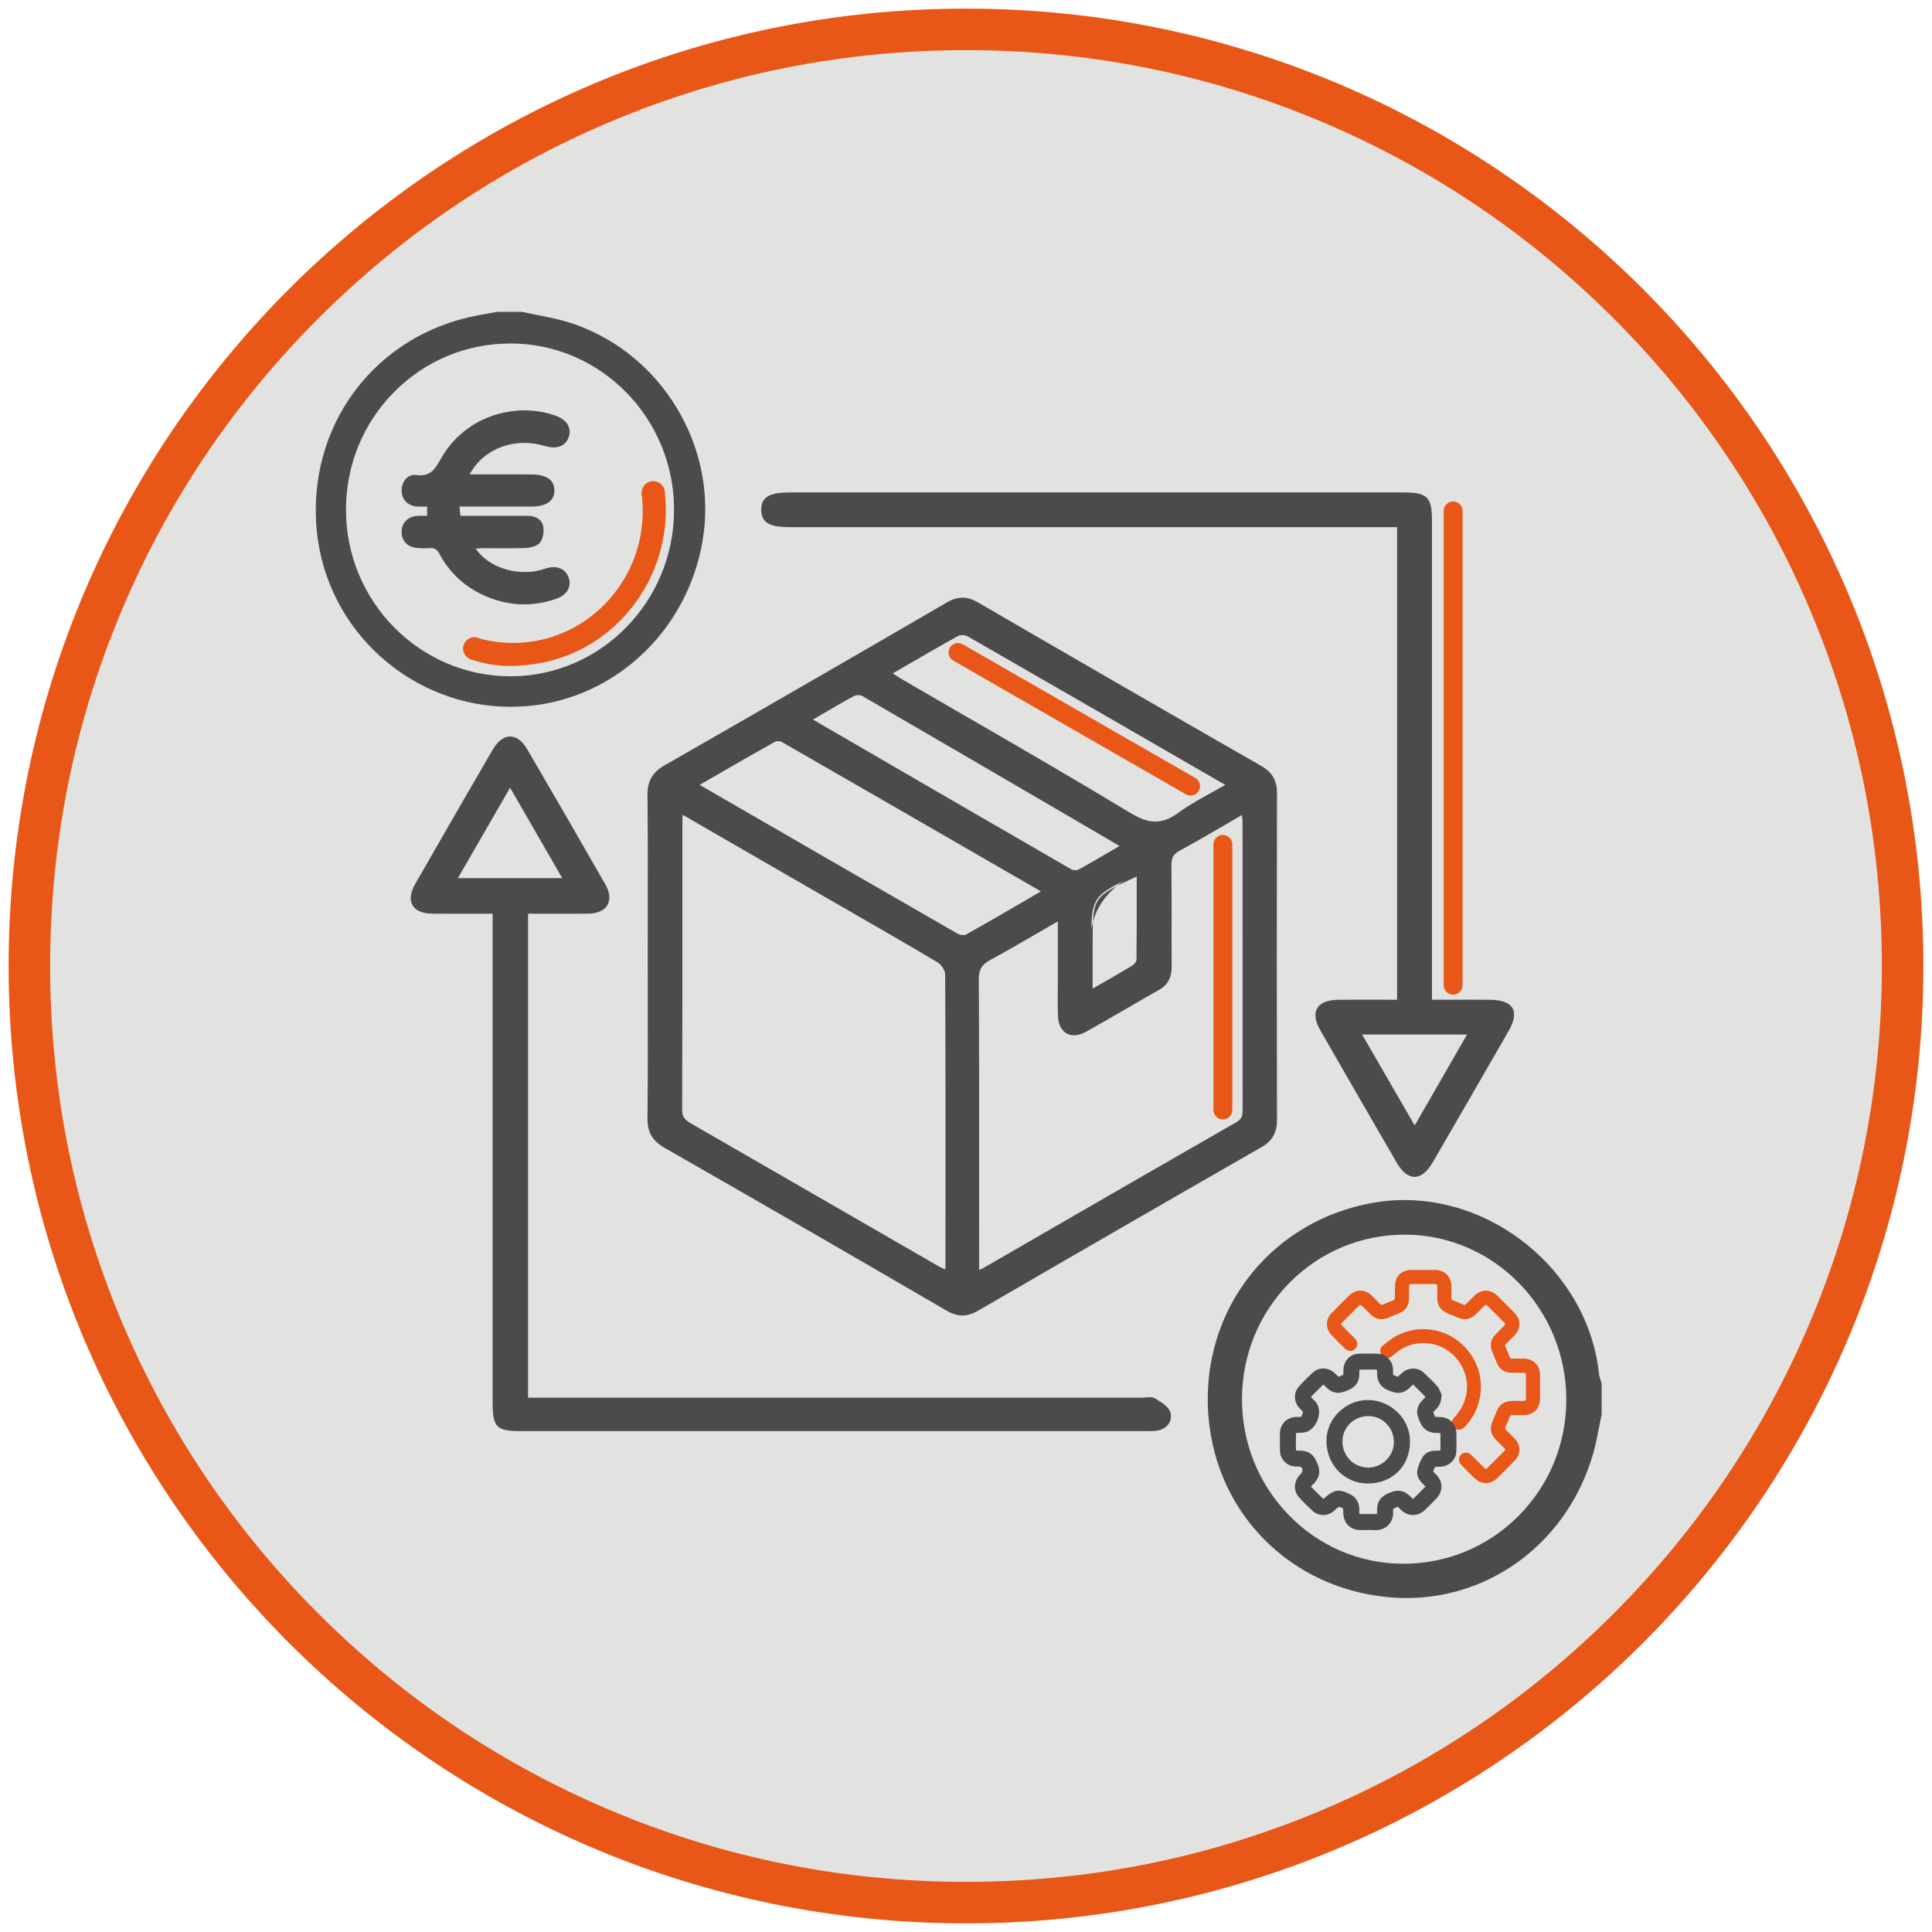 <?xml version="1.0" encoding="UTF-8"?><svg id="Layer_1" xmlns="http://www.w3.org/2000/svg" viewBox="0 0 512 512"><defs><style>.cls-1{fill:#4d4a4b;}.cls-2{fill:#e85717;}.cls-3{fill:#e2e2e1;}</style></defs><path class="cls-3" d="M256,504.215c-66.301,0-128.633-25.818-175.515-72.7S7.785,322.301,7.785,256,33.604,127.367,80.485,80.486C127.367,33.604,189.699,7.785,256,7.785s128.633,25.819,175.515,72.701c46.882,46.881,72.7,109.213,72.7,175.514s-25.818,128.633-72.7,175.515-109.214,72.7-175.515,72.7Z"/><path class="cls-2" d="M256,13.285c32.771,0,64.556,6.416,94.472,19.069,28.901,12.224,54.859,29.726,77.153,52.02,22.294,22.294,39.796,48.252,52.02,77.153,12.653,29.916,19.069,61.701,19.069,94.472s-6.416,64.556-19.069,94.472c-12.224,28.901-29.726,54.859-52.02,77.153-22.294,22.294-48.252,39.796-77.153,52.02-29.916,12.653-61.701,19.069-94.472,19.069s-64.556-6.416-94.472-19.069c-28.901-12.224-54.859-29.726-77.153-52.02s-39.796-48.252-52.02-77.153c-12.653-29.916-19.069-61.701-19.069-94.472s6.416-64.556,19.069-94.472c12.224-28.901,29.726-54.859,52.02-77.153,22.294-22.294,48.252-39.796,77.153-52.02,29.916-12.653,61.701-19.069,94.472-19.069M256,2.285C115.877,2.285,2.285,115.877,2.285,256s113.592,253.715,253.715,253.715,253.715-113.592,253.715-253.715S396.123,2.285,256,2.285h0Z"/><path class="cls-1" d="M135.344,187.184c-12.608,0-24.79-4.679-34.302-13.176-9.604-8.579-15.619-20.321-16.938-33.063-1.393-13.438,2.135-26.624,9.931-37.127,7.797-10.503,19.357-17.644,32.553-20.107,1.188-.222,2.377-.432,3.566-.643l1.675-.298,6.509-.002c1.384.307,2.751.578,4.118.849,2.92.579,5.94,1.178,8.805,2.106,22.469,7.281,37.332,29.695,35.344,53.296-2.044,24.249-20.535,44.286-43.969,47.643-2.414.346-4.867.521-7.291.521ZM135.314,90.897c-11.731,0-22.731,4.586-30.974,12.915-8.243,8.329-12.781,19.445-12.779,31.299.004,24.393,19.627,44.24,43.743,44.242,23.995-.034,43.462-19.895,43.456-44.274-.006-24.347-19.483-44.167-43.418-44.182l-.028-.125v.125Z"/><path class="cls-1" d="M138.336,82.894c4.301.964,8.71,1.596,12.885,2.949,22.316,7.231,37.223,29.839,35.257,53.167-2.048,24.303-20.377,44.165-43.861,47.529-2.444.35-4.873.52-7.274.52-25.833,0-48.377-19.675-51.116-46.127-2.871-27.722,15.163-52.019,42.382-57.099,1.745-.326,3.494-.628,5.241-.94h6.486M135.305,179.479c.022,0,.04,0,.063,0,24.011-.034,43.524-19.941,43.518-44.399-.006-24.478-19.478-44.292-43.543-44.307h-.028c-24.325,0-43.882,19.759-43.877,44.339.004,24.504,19.651,44.367,43.869,44.367M138.364,82.644h-6.513l-1.705.299c-1.195.211-2.389.423-3.582.646-13.226,2.468-24.814,9.626-32.63,20.155-7.814,10.528-11.35,23.745-9.955,37.215,1.323,12.773,7.353,24.543,16.98,33.143,9.534,8.517,21.746,13.208,34.385,13.208,2.43,0,4.889-.176,7.309-.523,11.415-1.635,22.111-7.314,30.117-15.99,8.005-8.675,12.962-19.956,13.958-31.765.957-11.351-2.085-22.992-8.563-32.779-6.49-9.804-16.031-17.136-26.866-20.647-2.871-.93-5.894-1.529-8.818-2.109-1.344-.267-2.735-.542-4.09-.846l-.027-.006h0ZM135.305,179.229c-24.047,0-43.614-19.791-43.619-44.117-.002-11.821,4.523-22.905,12.743-31.211,8.219-8.305,19.187-12.878,30.885-12.878,23.894.015,43.316,19.779,43.322,44.057.006,24.31-19.404,44.115-43.268,44.149h-.062Z"/><path class="cls-2" d="M176.042,129.578c-.893,1.197-2.382,1.794-3.905,1.794-.706,0-1.419-.128-2.083-.384.179,1.445.282,2.915.283,4.41.005,19.277-15.375,34.968-34.3,34.994-.016,0-.032,0-.048,0-3.113,0-6.127-.423-8.997-1.204.034,2.301-.026,4.973-2.559,5.442,3.728,1.293,7.055,1.858,10.667,1.858,2.08,0,4.253-.187,6.652-.531,18.51-2.652,32.956-18.306,34.571-37.462.253-3.005.145-5.993-.28-8.918h0Z"/><path class="cls-1" d="M372.729,423.119c-.927,0-1.866-.026-2.792-.079-25.499-1.429-45.643-19.843-48.986-44.777-3.851-28.735,14.685-54.17,43.115-59.163,2.653-.466,5.373-.702,8.085-.702,25.627,0,48.604,20.492,51.219,45.681.061.589.243,1.166.437,1.776.092.29.184.58.263.871l.013,8.024c-.243,1.176-.457,2.279-.671,3.383-.458,2.367-.933,4.815-1.618,7.168-6.598,22.62-26.315,37.818-49.063,37.818ZM372.267,326.822c-23.926,0-43.44,19.691-43.501,43.896-.029,11.735,4.435,22.783,12.569,31.11,8.133,8.326,18.954,12.926,30.469,12.952h.104c23.994,0,43.532-19.666,43.555-43.841.022-24.259-19.299-44.051-43.07-44.118h-.125Z"/><path class="cls-1" d="M372.151,318.772c24.956,0,48.205,19.902,50.846,45.345.095.917.467,1.805.71,2.706v7.927c-.747,3.485-1.279,7.033-2.275,10.445-6.646,22.787-26.655,37.548-48.703,37.548-.921,0-1.844-.026-2.771-.078-25.626-1.436-45.343-19.891-48.635-44.453-3.813-28.446,14.664-53.802,42.807-58.744,2.677-.47,5.359-.697,8.021-.697M371.907,415.156c24.322,0,43.907-19.701,43.93-44.215.022-24.435-19.497-44.425-43.444-44.493-.042,0-.085,0-.127,0-24.265,0-43.814,19.71-43.875,44.27-.061,24.468,19.393,44.383,43.411,44.438.034,0,.071,0,.105,0M372.151,318.022h0c-2.733,0-5.475.238-8.15.708-28.633,5.028-47.299,30.643-43.421,59.582,3.366,25.116,23.654,43.663,49.336,45.102.933.052,1.88.079,2.813.079,22.917,0,42.779-15.306,49.423-38.088.69-2.366,1.165-4.82,1.625-7.193.21-1.087.428-2.21.663-3.306l.017-.078v-8.106l-.026-.096c-.08-.297-.173-.593-.267-.889-.187-.592-.364-1.151-.421-1.7-2.633-25.374-25.777-46.017-51.591-46.017h0ZM371.907,414.406h-.103c-11.413-.027-22.139-4.586-30.201-12.839-8.066-8.256-12.491-19.212-12.462-30.848.029-11.678,4.519-22.623,12.644-30.819,8.12-8.192,18.946-12.703,30.481-12.703h.125c23.565.067,42.719,19.69,42.697,43.743-.011,11.656-4.498,22.584-12.635,30.772-8.134,8.185-18.982,12.693-30.545,12.693h0Z"/><path class="cls-1" d="M255.044,348.24c-1.281,0-2.551-.392-3.995-1.232-27.105-15.773-51.55-29.884-74.73-43.14-3.124-1.786-4.385-3.958-4.352-7.497.099-10.446.083-21.07.068-31.346-.006-3.835-.012-7.67-.012-11.504s.006-7.663.012-11.495c.015-10.277.03-20.905-.069-31.356-.033-3.56,1.227-5.74,4.349-7.528,25.149-14.398,50.294-28.909,74.734-43.129,1.468-.854,2.742-1.251,4.012-1.251,1.26,0,2.517.39,3.957,1.228,24.429,14.205,49.668,28.776,75.018,43.309,2.813,1.613,4.011,3.701,4.004,6.981-.069,28.94-.069,58.018,0,86.427.007,3.312-1.175,5.405-3.952,6.997-23.946,13.722-49.188,28.288-75.023,43.293-1.459.848-2.737,1.243-4.021,1.243ZM280.714,243.518c-1.775,1.022-3.504,2.026-5.2,3.012-4.553,2.644-8.853,5.141-13.236,7.519-2.425,1.315-3.278,2.761-3.263,5.525.106,19.018.096,38.354.086,57.055l-.007,20.466c.155-.063.302-.122.44-.178.508-.203.909-.363,1.267-.569,5.847-3.374,11.691-6.751,17.536-10.128,16.193-9.356,32.939-19.031,49.451-28.474,1.809-1.034,1.899-2.227,1.897-4.086-.015-15.127-.017-30.254-.019-45.381,0-10.085-.003-20.169-.008-30.254,0-.632-.063-1.271-.137-2.009-.021-.208-.042-.422-.062-.646-1.573.908-3.116,1.805-4.641,2.692-4.254,2.474-8.271,4.811-12.4,7.056-1.769.961-2.387,2.067-2.36,4.226.061,5.002.056,10.087.05,15.005-.004,3.883-.009,7.766.019,11.649.021,2.959-.917,4.753-3.135,5.999-3.111,1.747-6.25,3.569-9.286,5.331-3.283,1.905-6.678,3.875-10.049,5.758-1.067.597-2.083.898-3.018.898-2.29,0-3.782-1.839-3.895-4.801-.089-2.355-.068-4.752-.049-7.068.009-1.01.018-2.02.018-3.029v-15.566ZM180.534,215.766c-.038.52-.065.888-.065,1.255v18.5c.005,19.205.01,39.062-.072,58.595-.009,2.104.854,2.972,2.669,4.017,13.827,7.954,27.644,15.93,41.46,23.904,8.086,4.667,16.172,9.334,24.26,13.997.486.281,1.026.49,1.598.711.145.057.292.113.439.172.01-.044.02-.084.028-.123.05-.211.079-.339.079-.441l.007-11.009c.015-22.013.03-44.775-.082-67.161-.005-1.093-1.09-2.809-2.19-3.464-7.642-4.555-15.484-9.068-23.069-13.432-2.365-1.361-4.73-2.722-7.094-4.086l-37.934-21.902c-.012.169-.023.323-.033.467ZM301.613,231.703c-12.431,5.681-12.432,5.86-12.432,18.76v12.171c.961-.551,1.889-1.08,2.79-1.594,2.875-1.64,5.59-3.188,8.201-4.775.641-.39,1.362-1.232,1.37-1.774.088-5.994.081-11.919.074-18.193l-.004-4.595ZM184.923,208.001c.102.141.182.252.231.281l.772.446c22.161,12.813,45.078,26.063,67.654,39.029.449.257,1.125.424,1.723.424h0c.35,0,.649-.06.843-.167,5.319-2.971,10.568-6.024,16.126-9.257l4.345-2.525-8.649-4.995c-20.823-12.025-40.491-23.383-60.539-34.899-.324-.186-.83-.302-1.319-.302-.358,0-.667.062-.867.174-5.472,3.064-11.006,6.263-16.357,9.355l-4.037,2.332c.026.037.052.072.075.105ZM214.729,190.729l3.525,2.035c21.435,12.447,43.599,25.317,65.43,37.919.326.188.837.305,1.333.305.369,0,.689-.063.902-.179,2.945-1.595,5.872-3.308,8.703-4.965.877-.513,1.751-1.025,2.623-1.532-.023-.078-.074-.256-.081-.279l-2.744-1.604c-21.551-12.594-43.836-25.618-65.796-38.354-.263-.152-.677-.24-1.137-.24-.518,0-1.027.109-1.364.291-2.937,1.586-5.868,3.307-8.703,4.97-.905.531-1.81,1.062-2.717,1.59.009.016.017.029.025.041ZM236.735,179.002c.882.572,1.644,1.065,2.44,1.529,5.618,3.272,11.246,6.526,16.874,9.78,14.25,8.239,28.984,16.758,43.298,25.436,2.648,1.606,4.818,2.354,6.83,2.354h0c2.071,0,4.098-.777,6.378-2.445,2.81-2.055,5.854-3.727,9.077-5.498,1.264-.694,2.548-1.399,3.846-2.144l-9.738-5.626c-20.322-11.741-39.518-22.831-59.121-34.075-.399-.229-1.029-.371-1.645-.371-.49,0-.918.087-1.205.245-4.61,2.537-9.113,5.153-13.881,7.922-1.325.771-2.664,1.548-4.021,2.333.3.193.588.379.867.56Z"/><path class="cls-1" d="M255.061,159.137c1.209,0,2.418.391,3.769,1.177,24.961,14.515,49.969,28.95,75.019,43.31,2.745,1.574,3.823,3.544,3.815,6.655-.069,28.81-.07,57.62,0,86.429.008,3.097-1.002,5.089-3.763,6.671-25.052,14.355-50.058,28.793-75.026,43.294-1.361.79-2.594,1.192-3.832,1.192-1.221,0-2.447-.39-3.807-1.181-24.86-14.467-49.763-28.863-74.733-43.141-3.004-1.718-4.195-3.749-4.163-7.168.135-14.284.057-28.569.057-42.854s.079-28.57-.057-42.854c-.033-3.424,1.19-5.499,4.16-7.199,24.961-14.291,49.875-28.666,74.736-43.131,1.374-.799,2.599-1.2,3.823-1.2M306.177,218.476c2.147,0,4.254-.801,6.6-2.517,4.056-2.966,8.672-5.167,13.45-7.944-23.54-13.597-46.457-26.853-69.422-40.026-.473-.271-1.167-.421-1.831-.421-.522,0-1.025.093-1.386.291-6.08,3.346-12.058,6.878-18.442,10.567,1.475.936,2.633,1.726,3.841,2.429,20.081,11.695,40.297,23.167,60.166,35.213,2.581,1.565,4.823,2.408,7.024,2.408M285.017,231.364c.407,0,.797-.071,1.081-.224,3.946-2.136,7.797-4.448,11.598-6.654-.179-.52-.183-.682-.257-.725-22.861-13.36-45.721-26.723-68.626-40.008-.341-.198-.827-.291-1.326-.291-.561,0-1.139.118-1.542.336-3.971,2.146-7.84,4.48-11.747,6.751.163.265.201.41.293.464,22.991,13.351,45.981,26.705,69.006,39.996.393.227.972.355,1.52.355M255.304,248.556c.393,0,.757-.066,1.025-.215,6.871-3.836,13.654-7.829,21.036-12.111-23.696-13.683-46.705-26.981-69.75-40.218-.389-.223-.965-.352-1.506-.352-.398,0-.778.07-1.051.222-6.945,3.889-13.823,7.898-20.769,11.903.373.462.485.711.677.822,22.797,13.18,45.593,26.362,68.428,39.476.498.286,1.244.474,1.909.474M251.095,337.434c.122-.613.21-.847.21-1.081.014-26.058.055-52.115-.075-78.172-.006-1.292-1.21-3.09-2.373-3.784-9.988-5.954-20.096-11.706-30.168-17.52-12.65-7.302-25.298-14.606-38.456-22.204-.072,1.177-.139,1.763-.139,2.349-.005,25.698.035,51.395-.072,77.092-.01,2.38,1.095,3.331,2.856,4.344,21.92,12.61,43.811,25.271,65.72,37.901.757.436,1.613.699,2.497,1.074M284.639,273.608c-2.04,0-3.412-1.604-3.519-4.44-.127-3.357-.03-6.722-.031-10.084,0-5.204,0-10.408,0-16.215-6.751,3.881-12.801,7.493-18.989,10.85-2.488,1.35-3.476,2.902-3.459,5.856.138,24.731.079,49.463.079,74.195v3.887c1.022-.439,1.684-.647,2.27-.985,22.321-12.88,44.615-25.808,66.986-38.601,2.012-1.151,2.088-2.56,2.086-4.411-.024-25.212-.014-50.424-.026-75.636,0-.983-.148-1.966-.252-3.274-6.112,3.52-11.764,6.895-17.542,10.037-1.987,1.08-2.583,2.391-2.556,4.56.108,8.883.007,17.768.069,26.652.017,2.482-.628,4.368-2.944,5.669-6.477,3.638-12.848,7.466-19.334,11.089-1.031.576-1.991.851-2.836.851M288.807,263.281c4.333-2.489,7.988-4.525,11.56-6.697.704-.428,1.541-1.372,1.552-2.09.112-7.647.07-15.296.07-23.376q-13.181,6.022-13.181,19.344v12.819M255.061,158.387h0c-1.339,0-2.674.414-4.201,1.302-24.407,14.201-49.551,28.711-74.732,43.128-3.215,1.841-4.572,4.191-4.537,7.857.099,10.448.084,21.074.069,31.351-.006,3.832-.011,7.664-.011,11.496s.006,7.665.011,11.498c.015,10.276.031,20.901-.068,31.349-.035,3.694,1.281,5.962,4.541,7.826,23.207,13.27,47.651,27.381,74.728,43.138,1.484.864,2.852,1.283,4.184,1.283,1.352,0,2.69-.411,4.209-1.293,25.827-15.001,51.068-29.567,75.022-43.292,2.91-1.668,4.148-3.858,4.14-7.323-.07-28.468-.071-57.546,0-86.426.008-3.433-1.245-5.618-4.192-7.308-25.266-14.485-50.505-29.056-75.015-43.308-1.5-.872-2.817-1.278-4.145-1.278h0ZM236.587,178.459c1.178-.682,2.344-1.359,3.499-2.03,4.762-2.766,9.261-5.379,13.864-7.913.229-.126.603-.198,1.025-.198.553,0,1.112.123,1.458.322,19.655,11.274,38.903,22.394,59.281,34.167l9.011,5.206c-1.107.628-2.206,1.232-3.278,1.821-3.232,1.775-6.284,3.452-9.112,5.52-2.213,1.619-4.17,2.373-6.157,2.373-1.94,0-4.048-.731-6.636-2.299-14.312-8.677-29.043-17.195-43.289-25.432-5.633-3.257-11.265-6.514-16.888-9.788-.791-.461-1.551-.953-2.431-1.523-.114-.074-.23-.149-.347-.225h0ZM215.438,190.695c.721-.421,1.44-.843,2.16-1.265,2.837-1.664,5.77-3.386,8.705-4.972.28-.152.735-.246,1.186-.246.39,0,.745.071.95.189,21.838,12.666,44,25.617,65.432,38.141l2.83,1.654c-.748.435-1.498.874-2.25,1.314-2.833,1.658-5.763,3.373-8.709,4.968-.155.084-.426.134-.724.134-.428,0-.877-.1-1.145-.254-22.072-12.741-44.48-25.754-66.151-38.338l-2.284-1.326h0ZM185.417,208.001c1.239-.715,2.475-1.429,3.711-2.143,5.333-3.082,10.847-6.268,16.298-9.321.142-.079.397-.127.684-.127.421,0,.866.099,1.132.252,20.152,11.576,39.926,22.995,60.86,35.085l7.766,4.485c-1.286.747-2.554,1.484-3.809,2.214-5.547,3.227-10.786,6.275-16.096,9.24-.065.036-.258.12-.66.12-.529,0-1.146-.15-1.535-.374-22.609-12.984-45.558-26.253-67.751-39.084l-.6-.347h0ZM250.55,336.408c-.011-.004-.021-.008-.032-.013-.557-.216-1.084-.42-1.545-.686-8.124-4.684-16.246-9.371-24.367-14.059-13.55-7.821-27.561-15.908-41.353-23.843-1.722-.99-2.489-1.758-2.48-3.691.082-19.585.077-39.497.073-58.754-.001-6.114-.003-12.228-.001-18.341,0-.318.023-.653.055-1.098l11.329,6.541,26.086,15.061c2.366,1.366,4.734,2.728,7.102,4.091,7.581,4.362,15.42,8.872,23.057,13.424.99.59,2.002,2.176,2.007,3.143.112,22.389.097,45.155.082,67.17l-.007,10.998c0,.015-.002.033-.005.055h0ZM284.639,274.358c1,0,2.077-.318,3.201-.946,3.377-1.886,6.777-3.859,10.065-5.767,3.031-1.759,6.166-3.578,9.271-5.322,2.976-1.672,3.341-4.26,3.327-6.328-.027-3.88-.023-7.827-.018-11.643.005-4.92.011-10.007-.05-15.012-.025-2.016.522-2.999,2.165-3.892,4.138-2.25,8.163-4.591,12.424-7.07,1.356-.789,2.727-1.586,4.12-2.392.002.021.004.043.006.064.073.73.135,1.361.136,1.976.005,10.085.006,20.169.008,30.254.002,15.127.004,30.255.018,45.382.002,1.827-.074,2.824-1.709,3.759-16.505,9.438-33.242,19.109-49.428,28.461-5.853,3.382-11.706,6.763-17.56,10.142-.317.183-.685.333-1.145.517v-2.769c0-5.727.003-11.453.006-17.18.01-18.688.021-38.013-.085-57.019-.015-2.631.759-3.941,3.067-5.193,4.39-2.381,8.693-4.881,13.249-7.527,1.515-.88,3.056-1.775,4.633-2.685v3.482s0,11.435,0,11.435c0,1.016-.009,2.032-.017,3.049-.02,2.314-.04,4.706.049,7.063.12,3.184,1.756,5.161,4.269,5.161h0ZM289.557,261.987v-11.524c0-6.498,0-9.76,1.517-11.987,1.443-2.118,4.41-3.556,10.164-6.189,0,1.36.002,2.708.004,4.047.007,6.26.014,12.172-.073,18.151-.005.327-.567,1.08-1.191,1.46-2.606,1.584-5.319,3.131-8.192,4.77-.725.413-1.467.837-2.229,1.273h0Z"/><path class="cls-1" d="M374.877,311.504c-1.553,0-3.058-1.237-4.473-3.679-7.328-12.639-13.916-24.05-20.139-34.884-1.344-2.34-1.639-4.202-.875-5.536.776-1.354,2.584-2.055,5.373-2.079,2.047-.018,4.094-.023,6.167-.023,0,0,8.05.013,9.688.014v-125.986h-160.869c-5.002,0-7.557-.64-7.639-4.132-.029-1.255.261-2.15.911-2.815,1.028-1.053,2.98-1.502,6.526-1.502h162.483c6.017,0,7.075,1.049,7.076,7.009.005,31.501.005,63.002.004,94.503v32.923l9.508-.008c2.029,0,4.028.003,6.028.014,3.159.017,5.071.681,5.847,2.029.758,1.317.398,3.223-1.099,5.824-6.82,11.858-13.541,23.49-19.977,34.574-1.446,2.492-2.975,3.755-4.542,3.755ZM374.909,299.021l14.524-25.24h-29.106l14.582,25.24Z"/><path class="cls-1" d="M285.034,131.254c29.001,0,57.996,0,86.998.001,5.8,0,6.7.875,6.701,6.633.007,40.951.004,81.903.004,122.854v4.947c3.451,0,6.717-.008,9.911-.008,2.019,0,4.008.003,5.998.014,5.889.032,7.287,2.316,4.424,7.293-6.636,11.537-13.293,23.062-19.975,34.572-1.382,2.38-2.802,3.569-4.219,3.569-1.401,0-2.798-1.165-4.148-3.493-6.734-11.615-13.45-23.24-20.137-34.882-2.583-4.498-1.09-7.007,4.175-7.053,2.056-.018,4.112-.024,6.193-.024,3.251,0,6.563.014,10.033.014v-126.736h-69.823c-30.475,0-60.944,0-91.42,0-5.478,0-7.196-.892-7.263-3.766-.069-2.938,1.717-3.934,7.062-3.934,25.16,0,50.326,0,75.487,0M390.082,273.406h-30.405c5.111,8.847,9.996,17.302,15.233,26.366,5.276-9.169,10.178-17.688,15.172-26.366M285.034,130.504h-67.111s-8.375,0-8.375,0c-3.705,0-5.674.468-6.794,1.615-.716.733-1.049,1.742-1.017,3.087.089,3.781,2.885,4.498,8.013,4.498h91.42s32.65,0,32.65,0h36.424v125.236c-1.502,0-2.976-.004-4.428-.007-1.641-.003-3.255-.007-4.854-.007-2.083,0-4.142.006-6.2.024-2.931.026-4.847.789-5.694,2.268-.835,1.457-.54,3.445.875,5.909,6.242,10.868,12.83,22.279,20.139,34.885,1.488,2.566,3.102,3.866,4.797,3.866,1.711,0,3.349-1.326,4.867-3.942,6.406-11.033,13.127-22.665,19.977-34.574,1.569-2.728,1.928-4.756,1.099-6.199-.848-1.474-2.866-2.2-6.169-2.218-1.991-.011-3.982-.014-6.002-.014-1.567,0-3.15.002-4.765.004-1.438.002-2.9.004-4.396.004v-34.531c0-30.84,0-61.68-.004-92.52,0-6.141-1.254-7.383-7.451-7.383h-86.998ZM360.977,274.156h27.808l-12.112,21.049-1.764,3.065-6.998-12.113-6.934-12.002h0Z"/><path class="cls-1" d="M138.267,378.89c-6.584,0-7.339-.761-7.34-7.404v-129.715c-1.708,0-8.328.016-9.955.016-2.152,0-4.271-.006-6.39-.028-2.473-.026-4.179-.735-4.932-2.05-.756-1.319-.501-3.157.735-5.315,6.76-11.803,13.654-23.749,20.491-35.505,1.267-2.179,2.76-3.331,4.318-3.331,1.527,0,2.984,1.111,4.212,3.212,6.947,11.892,13.911,23.942,20.697,35.815,1.129,1.974,1.322,3.72.562,5.05-.77,1.343-2.48,2.096-4.817,2.122-2.181.024-4.361.032-6.553.032-1.654,0-8.137-.017-9.73-.017v129.006h163.316c.285,0,.591-.033.896-.065.332-.035.665-.07.977-.07.495,0,.864.087,1.161.272l.36.224c1.46.902,3.277,2.026,3.574,3.439.214,1.021.019,1.958-.566,2.713-.718.925-1.988,1.495-3.486,1.562-.787.035-1.576.038-2.365.038l-82.85.002-82.316-.002ZM149.649,233.092l-14.468-25.09-14.483,25.09h28.951Z"/><path class="cls-1" d="M135.195,195.931c1.356,0,2.708,1.006,3.888,3.026,6.954,11.905,13.854,23.842,20.696,35.812,2.195,3.84.534,6.562-3.935,6.611-2.177.024-4.354.031-6.543.031-3.331,0-6.688-.017-10.111-.017v129.756h4.102c53.197,0,106.393,0,159.59,0,.595,0,1.276-.135,1.873-.135.366,0,.7.051.963.215,1.455.909,3.479,2.056,3.766,3.422.464,2.21-1.248,3.713-3.702,3.823-.792.036-1.587.039-2.38.039-.167,0-.333,0-.5,0-31.519,0-63.04.002-94.559.002-23.359,0-46.715,0-70.074-.001-6.375,0-6.965-.598-6.965-7.029-.001-41.789,0-83.577,0-125.366v-4.724c-3.6,0-6.998.016-10.316.016-2.156,0-4.278-.007-6.4-.029-4.75-.049-6.253-2.651-3.875-6.804,6.791-11.857,13.621-23.691,20.49-35.503,1.217-2.093,2.608-3.144,3.994-3.144M120.049,233.467h30.25c-5.133-8.901-10.009-17.358-15.117-26.216-5.117,8.864-9.996,17.317-15.133,26.216M135.195,195.181c-1.185,0-2.952.61-4.642,3.517-6.847,11.775-13.742,23.721-20.493,35.507-1.65,2.881-1.311,4.683-.735,5.688.574,1.002,1.951,2.204,5.253,2.239,2.125.022,4.249.029,6.408.029,1.625,0,3.27-.004,4.948-.008,1.508-.004,3.044-.007,4.617-.008v35.315s0,94.025,0,94.025c0,6.834.938,7.779,7.715,7.779h70.074s94.559,0,94.559,0h.5c.81,0,1.604-.003,2.414-.039,1.608-.072,2.981-.694,3.766-1.707.654-.844.874-1.888.637-3.019-.33-1.57-2.223-2.741-3.744-3.681l-.358-.222c-.36-.224-.792-.329-1.36-.329-.338,0-.683.036-1.016.072-.308.033-.599.063-.856.063h-159.59s-3.352,0-3.352,0v-128.256c1.468,0,2.925.005,4.373.008,1.673.004,3.334.008,4.989.008,2.534,0,4.615-.01,6.551-.031,2.476-.027,4.3-.848,5.138-2.311.82-1.431.62-3.356-.561-5.422-6.778-11.858-13.742-23.909-20.699-35.818-1.641-2.809-3.372-3.398-4.536-3.398h0ZM121.348,232.717l4.459-7.725,9.375-16.24,7.776,13.486,6.042,10.479h-27.653Z"/><path class="cls-1" d="M138.91,160.041c-3.465,0-6.95-.759-10.359-2.257-5.248-2.306-9.28-6.027-11.983-11.062-.617-1.151-1.292-1.599-2.407-1.599-.099,0-.201.003-.308.01-.477.031-.957.048-1.438.048-.786,0-1.535-.047-2.227-.142-2.354-.321-3.744-1.971-3.627-4.306.107-2.149,1.617-3.674,3.846-3.885.361-.034.726-.045,1.098-.045.299,0,.603.007.916.014.29.006.589.013.897.015v-2.71c-.286,0-.565.007-.841.012-.306.006-.604.012-.901.012-.363,0-.721-.009-1.077-.037-2.354-.186-3.902-1.772-3.944-4.041-.022-1.232.402-2.384,1.165-3.161.6-.61,1.358-.933,2.195-.933.146,0,.295.01.447.03.373.049.731.074,1.065.074,3.049,0,4.213-2.091,5.561-4.513,4.355-7.822,12.784-12.681,21.996-12.681,2.628,0,5.221.405,7.704,1.203,3.254,1.046,4.691,3.077,3.946,5.573-.535,1.791-1.927,2.777-3.921,2.777-.741,0-1.562-.135-2.439-.401-1.724-.523-3.504-.789-5.292-.789-6.37,0-12,3.292-14.745,8.605h16.355c4.141.003,6.17,1.34,6.204,4.088.014,1.091-.32,1.988-.991,2.667-.999,1.012-2.725,1.525-5.127,1.525h-19.047l.267,2.685h17.813c2.248-.001,3.741.954,4.101,2.621.308,1.428-.037,3.266-.803,4.274-.703.925-2.47,1.322-3.769,1.381-1.407.063-2.956.093-4.876.093-.955,0-1.911-.007-2.867-.014-.954-.007-1.909-.014-2.864-.014h-.591c-.517.003-1.033.035-1.586.069l-.623.036c2.55,3.928,7.725,6.455,13.255,6.455,1.475,0,2.913-.186,4.275-.552.283-.076.562-.167.842-.257.26-.084.52-.167.782-.241.58-.161,1.149-.243,1.69-.243,1.87,0,3.287.952,3.886,2.612.379,1.048.346,2.099-.097,3.037-.505,1.072-1.53,1.929-2.886,2.413-2.883,1.029-5.801,1.551-8.671,1.551Z"/><path class="cls-1" d="M138.982,109.01c2.564,0,5.151.389,7.667,1.197,3.21,1.032,4.595,2.974,3.865,5.418-.527,1.762-1.874,2.688-3.801,2.688-.724,0-1.529-.13-2.403-.396-1.764-.536-3.561-.794-5.328-.794-6.252,0-12.138,3.234-14.949,8.855,3.433,0,6.76,0,10.043,0,2.185,0,4.351,0,6.516.002,4.1.003,6.046,1.275,6.079,3.964.033,2.659-2.038,4.065-5.992,4.066-2.534,0-5.068,0-7.619,0-3.8,0-7.637,0-11.566,0,.109,1.104.192,1.938.29,2.935,3.423,0,6.785,0,10.119,0,2.614,0,5.211,0,7.809-.002h.006c1.876,0,3.579.702,3.972,2.523.283,1.314.002,3.143-.78,4.172-.671.884-2.393,1.274-3.675,1.332-1.623.074-3.248.093-4.875.093-1.906,0-3.812-.027-5.717-.027-.2,0-.4,0-.601,0-.77.003-1.541.072-2.428.117,2.594,4.17,8.032,6.692,13.474,6.692,1.454,0,2.907-.18,4.308-.556.547-.147,1.079-.346,1.625-.497.578-.16,1.134-.238,1.657-.238,1.783,0,3.182.905,3.769,2.53.803,2.223-.344,4.375-2.908,5.29-2.891,1.032-5.77,1.543-8.629,1.543-3.47,0-6.911-.754-10.309-2.246-5.215-2.291-9.23-5.991-11.923-11.006-.632-1.177-1.337-1.665-2.519-1.665-.101,0-.206.004-.315.011-.474.031-.953.048-1.431.048-.741,0-1.482-.042-2.209-.141-2.309-.315-3.63-1.958-3.518-4.176.104-2.069,1.538-3.559,3.732-3.767.358-.034.718-.044,1.086-.044.613,0,1.25.029,1.938.029v-2.961c-.648,0-1.264.024-1.865.024-.36,0-.715-.009-1.069-.037-2.302-.182-3.789-1.737-3.829-3.919-.038-2.063,1.243-3.967,3.235-3.967.14,0,.283.009.43.029.385.051.745.075,1.082.075,3.034,0,4.229-1.987,5.671-4.576,4.442-7.979,13.027-12.617,21.886-12.617M138.982,108.76c-9.257,0-17.727,4.884-22.104,12.746-1.541,2.768-2.677,4.448-5.452,4.448-.328,0-.681-.025-1.049-.073-.158-.021-.312-.031-.463-.031-.871,0-1.661.336-2.285.971-.786.8-1.224,1.985-1.201,3.251.043,2.338,1.636,3.972,4.059,4.164.323.026.669.037,1.089.037.297,0,.597-.006.903-.012.234-.005.471-.009.713-.011v2.459c-.263-.002-.519-.008-.77-.014-.314-.007-.619-.014-.919-.014-.429,0-.781.014-1.11.046-2.294.217-3.847,1.789-3.958,4.003-.119,2.369,1.347,4.11,3.734,4.436.697.095,1.452.143,2.243.143.462,0,.949-.016,1.448-.049.103-.007.202-.01.298-.01,1.076,0,1.699.415,2.299,1.533,2.716,5.059,6.768,8.8,12.042,11.117,3.425,1.505,6.927,2.267,10.409,2.267,2.885,0,5.816-.524,8.713-1.558,1.387-.495,2.438-1.375,2.957-2.477.457-.969.492-2.053.102-3.134-.619-1.713-2.078-2.695-4.004-2.695-.552,0-1.132.083-1.724.247-.264.073-.525.157-.786.242-.278.09-.556.18-.837.255-1.352.363-2.78.548-4.243.548-5.403,0-10.463-2.427-13.029-6.216.136-.008.27-.016.402-.025.55-.034,1.069-.066,1.582-.068h.6c.952,0,1.904.006,2.857.013.954.007,1.907.014,2.861.014,1.923,0,3.476-.03,4.886-.094,1.327-.06,3.134-.471,3.863-1.431.785-1.034,1.14-2.915.825-4.376-.373-1.729-1.91-2.721-4.217-2.721-2.603.002-5.2.002-7.814.002h-4.993s-4.899,0-4.899,0l-.025-.25-.216-2.185h5.604s5.686,0,5.686,0h7.619c2.438,0,4.192-.527,5.216-1.563.695-.704,1.04-1.631,1.026-2.756-.035-2.831-2.105-4.208-6.329-4.211l-6.516-.002h-4.909s-4.723,0-4.723,0c2.758-5.164,8.289-8.355,14.539-8.355,1.776,0,3.544.264,5.256.784.889.27,1.722.407,2.476.407,2.053,0,3.488-1.018,4.04-2.866.768-2.571-.7-4.658-4.028-5.728-2.497-.802-5.102-1.209-7.743-1.209h0Z"/><path class="cls-2" d="M393.778,392.666c-.945,0-1.864-.394-2.658-1.138-1.042-.979-2.059-2.015-3.042-3.016l-.503-.512c-.675-.685-.734-1.596-.144-2.214.289-.302.646-.46,1.033-.46.429,0,.856.195,1.234.566.653.641,1.301,1.288,1.947,1.937l1.308,1.306c.351.348.611.51.822.51s.469-.16.813-.505c1.41-1.404,2.817-2.809,4.221-4.22.617-.619.615-.907-.009-1.538-.323-.327-.648-.651-.974-.976-.387-.386-.774-.772-1.157-1.163-1.255-1.282-1.522-2.711-.82-4.37l.125-.293c.323-.762.646-1.524.949-2.294.703-1.793,1.868-2.61,3.778-2.651.327-.007.655-.009.983-.009l1.392.004.581-.003c.907-.01,1.115-.223,1.117-1.138.004-1.988.005-3.979,0-5.967-.003-.844-.251-1.09-1.105-1.099h-1.918c-.457,0-.914-.004-1.37-.018-1.526-.049-2.666-.823-3.295-2.239-.481-1.084-.926-2.186-1.334-3.214-.571-1.44-.305-2.812.77-3.966.477-.512.975-1.004,1.474-1.496.252-.249.503-.497.752-.748.702-.709.699-.96-.02-1.681-1.358-1.362-2.719-2.722-4.081-4.081-.395-.394-.662-.568-.869-.568-.213,0-.491.184-.904.595l-.692.693c-.449.451-.899.902-1.355,1.347-.796.776-1.68,1.17-2.628,1.17-.535,0-1.103-.126-1.688-.373-.9-.38-1.808-.752-2.715-1.118-1.677-.677-2.504-1.874-2.529-3.659-.008-.522-.006-1.046-.004-1.568.002-.505.004-1.01-.003-1.515-.01-.817-.26-1.067-1.068-1.07l-2.947-.005c-1.051,0-2.102.002-3.152.006-.786.003-1.018.232-1.034,1.024-.01.448-.011.896-.011,1.345-.002.736-.003,1.473-.043,2.208-.076,1.42-.838,2.493-2.203,3.102-1.063.475-2.127.902-3.214,1.336-.498.198-.993.299-1.47.299-.92,0-1.779-.368-2.554-1.095-.49-.46-.963-.938-1.437-1.416-.283-.286-.565-.571-.853-.854-.306-.302-.552-.448-.753-.448-.199,0-.441.145-.738.439-1.443,1.434-2.881,2.87-4.314,4.312-.585.589-.583.896.007,1.494.591.599,1.186,1.193,1.78,1.787.519.52,1.038,1.038,1.554,1.56.734.739.576,1.428.314,1.875-.282.483-.715.75-1.218.75-.115,0-.234-.014-.354-.042-.311-.075-.637-.263-.895-.516l-.342-.335c-1.043-1.021-2.122-2.075-3.145-3.156-1.567-1.655-1.54-3.788.07-5.432,1.486-1.518,2.987-3.019,4.505-4.505.83-.813,1.786-1.243,2.767-1.243.992,0,1.966.44,2.813,1.273.388.381.771.766,1.155,1.15l.937.935c.381.376.539.448.696.448.138,0,.33-.057.642-.189.892-.378,1.747-.741,2.613-1.072.488-.187.678-.464.675-.989l-.004-.542c-.009-1.036-.019-2.108.077-3.161.175-1.928,1.69-3.296,3.685-3.329.42-.007.841-.009,1.261-.009l4.081.002c.409,0,.819.002,1.229.005,2.229.018,3.826,1.586,3.886,3.816.028,1.079.028,2.167,0,3.234-.015.502.179.774.687.973.8.312,1.742.688,2.677,1.115.188.086.354.128.503.128.146,0,.375-.035.667-.337.719-.741,1.45-1.467,2.188-2.188.846-.826,1.814-1.263,2.802-1.263.981,0,1.942.432,2.781,1.249,1.431,1.394,2.891,2.85,4.465,4.453,1.699,1.73,1.687,3.889-.032,5.632-.708.719-1.416,1.438-2.14,2.139-.383.371-.449.698-.236,1.168.386.852.734,1.732,1.072,2.584l.06.149c.185.467.435.648.894.648.515-.013.985-.017,1.456-.017.512,0,1.022.005,1.534.01h.151c2.41.025,3.972,1.595,3.979,3.999.005,2.057.004,4.112,0,6.168-.003,2.453-1.53,4.006-3.985,4.053-.495.01-.99.014-1.486.014-.537,0-1.073-.005-1.61-.014h0c-.492,0-.755.188-.935.651-.39,1.001-.719,1.833-1.112,2.679-.234.503-.173.847.218,1.228.738.718,1.466,1.448,2.187,2.187,1.647,1.687,1.654,3.857.018,5.53-1.562,1.595-3.094,3.126-4.556,4.549-.807.786-1.748,1.201-2.723,1.201Z"/><path class="cls-2" d="M375.091,337.296c.674,0,1.349.005,2.023.005h.041c.67,0,1.34-.003,2.01-.003.402,0,.803,0,1.205.004,2.034.016,3.459,1.406,3.514,3.451.029,1.071.028,2.143-.001,3.214-.019.698.304,1.091.926,1.333.893.349,1.784.708,2.656,1.106.235.108.453.162.659.162.338,0,.643-.148.938-.452.715-.738,1.445-1.462,2.18-2.18.788-.77,1.664-1.157,2.541-1.157.868,0,1.736.379,2.519,1.142,1.503,1.465,2.988,2.95,4.459,4.448,1.56,1.589,1.537,3.514-.031,5.105-.706.716-1.412,1.434-2.134,2.133-.482.467-.603.96-.317,1.591.405.893.764,1.807,1.125,2.718.23.58.607.884,1.243.884.018,0,.035,0,.053,0,.467-.012.935-.016,1.402-.016.561,0,1.121.006,1.681.012,2.198.022,3.602,1.433,3.608,3.624.005,2.055.004,4.111,0,6.166-.004,2.249-1.361,3.635-3.617,3.678-.494.009-.988.014-1.482.014-.534,0-1.068-.005-1.601-.014-.011,0-.023,0-.034,0-.638,0-1.027.297-1.258.891-.347.894-.698,1.788-1.102,2.656-.302.65-.208,1.164.296,1.654.737.716,1.462,1.445,2.18,2.18,1.507,1.543,1.525,3.466.018,5.006-1.499,1.532-3.014,3.048-4.549,4.543-.748.729-1.604,1.095-2.461,1.095-.831,0-1.663-.344-2.401-1.037-1.211-1.137-2.369-2.332-3.535-3.516-.545-.553-.581-1.231-.139-1.692.219-.229.482-.344.761-.344.319,0,.658.152.973.46,1.093,1.071,2.167,2.162,3.254,3.241.415.412.751.618,1.087.618s.667-.205,1.078-.614c1.41-1.405,2.818-2.81,4.222-4.221.764-.768.76-1.289-.008-2.067-.707-.716-1.426-1.419-2.13-2.138-1.153-1.178-1.384-2.447-.743-3.961.365-.863.735-1.725,1.077-2.597.644-1.639,1.663-2.375,3.437-2.413.326-.007.652-.009.978-.009.463,0,.926.004,1.389.004.195,0,.39,0,.585-.003,1.109-.012,1.487-.398,1.489-1.512.004-1.99.005-3.979,0-5.969-.003-1.05-.416-1.461-1.476-1.473-.21-.002-.42-.003-.63-.003-.434,0-.869.003-1.303.003-.449,0-.899-.004-1.348-.018-1.401-.045-2.398-.743-2.964-2.016-.469-1.055-.902-2.127-1.328-3.201-.528-1.332-.269-2.536.695-3.572.715-.768,1.478-1.49,2.217-2.236.85-.858.846-1.341-.02-2.209-1.359-1.363-2.72-2.723-4.082-4.082-.453-.452-.793-.678-1.135-.678-.348,0-.697.234-1.168.704-.682.679-1.356,1.366-2.045,2.038-.731.713-1.514,1.063-2.368,1.063-.489,0-1.001-.115-1.541-.343-.904-.382-1.811-.754-2.721-1.121-1.526-.616-2.271-1.675-2.294-3.317-.015-1.027.006-2.055-.007-3.083-.013-1.018-.432-1.436-1.442-1.44-1.029-.004-2.058-.006-3.087-.006-1.005,0-2.01.002-3.015.006-.989.004-1.387.398-1.409,1.392-.025,1.18.011,2.363-.052,3.54-.071,1.32-.788,2.247-1.981,2.779-1.055.471-2.128.902-3.201,1.33-.46.183-.904.273-1.331.273-.834,0-1.603-.342-2.297-.993-.781-.733-1.519-1.512-2.282-2.264-.376-.37-.697-.555-1.017-.555-.318,0-.634.182-1.002.548-1.443,1.433-2.881,2.871-4.315,4.313-.729.733-.728,1.278.006,2.023,1.106,1.121,2.226,2.227,3.334,3.346.406.41.575.88.258,1.422-.211.361-.52.565-.894.565-.086,0-.175-.011-.267-.033-.26-.062-.525-.228-.719-.418-1.172-1.147-2.35-2.29-3.477-3.481-1.428-1.509-1.394-3.422.065-4.912,1.484-1.515,2.985-3.015,4.5-4.499.775-.759,1.639-1.136,2.504-1.136.88,0,1.761.39,2.551,1.166.702.69,1.391,1.392,2.091,2.084.391.386.644.556.96.556.213,0,.455-.078.788-.219.863-.366,1.726-.733,2.601-1.067.634-.242.92-.657.916-1.342-.007-1.223-.038-2.453.072-3.668.159-1.76,1.54-2.958,3.317-2.987.427-.007.855-.009,1.282-.009M375.091,336.546h0c-.432,0-.863.002-1.295.009-2.193.035-3.859,1.544-4.052,3.669-.098,1.078-.088,2.164-.079,3.215l.004.525c.002.369-.091.506-.433.637-.856.327-1.708.688-2.531,1.037l-.095.04c-.249.106-.415.159-.495.159-.027,0-.122-.033-.433-.34-.319-.316-.636-.633-.953-.951-.378-.379-.757-.759-1.139-1.134-.92-.903-1.984-1.381-3.077-1.381-1.08,0-2.127.467-3.029,1.35-1.526,1.496-3.044,3.013-4.511,4.51-1.736,1.772-1.766,4.164-.074,5.952,1.039,1.098,2.133,2.167,3.191,3.202l.306.299c.306.3.696.522,1.07.611.148.035.296.053.441.053.632,0,1.194-.341,1.542-.936.456-.78.32-1.629-.373-2.328-.505-.509-1.012-1.016-1.519-1.523-.606-.606-1.212-1.212-1.814-1.822-.447-.453-.447-.525-.008-.967,1.432-1.441,2.87-2.878,4.312-4.31.323-.321.459-.33.474-.33.015,0,.155.01.491.34.284.279.564.562.844.845.469.473.953.963,1.451,1.431.846.794,1.791,1.196,2.81,1.196.524,0,1.066-.11,1.609-.326,1.097-.437,2.17-.869,3.229-1.342,1.501-.67,2.339-1.854,2.424-3.424.041-.749.042-1.502.042-2.23,0-.445.001-.89.011-1.334.012-.588.081-.655.662-.658,1.004-.004,2.008-.006,3.012-.006,1.028,0,2.056.002,3.084.006.603.002.687.087.695.699.006.499.005.998.003,1.497-.002.529-.004,1.058.004,1.587.027,1.926.957,3.273,2.764,4.002.906.365,1.81.736,2.71,1.116.632.267,1.248.402,1.833.402,1.049,0,2.022-.429,2.891-1.276.461-.449.916-.906,1.371-1.362l.68-.681c.473-.471.623-.485.639-.485.015,0,.158.013.605.459,1.362,1.359,2.722,2.719,4.081,4.081.581.583.571.594.018,1.151-.247.25-.497.496-.747.743-.493.486-1.002.989-1.486,1.51-1.18,1.267-1.472,2.775-.844,4.359.408,1.029.853,2.133,1.34,3.229.692,1.556,1.945,2.407,3.625,2.461.457.015.914.018,1.372.018l.654-.002.649-.002c.207,0,.414,0,.621.003.65.007.733.088.734.725.006,1.989.004,3.977,0,5.966-.001.706-.05.756-.747.763-.193.002-.385.003-.578.003l-.691-.002-.698-.002c-.331,0-.662.002-.994.009-2.054.044-3.363.962-4.12,2.889-.298.759-.616,1.51-.935,2.261l-.135.318c-.757,1.788-.455,3.396.897,4.777.392.4.788.796,1.185,1.191.317.315.633.631.947.949.494.5.471.547.01,1.011-1.403,1.41-2.811,2.815-4.219,4.219-.377.376-.523.395-.548.395-.026,0-.174-.019-.558-.4-.431-.427-.859-.857-1.288-1.286-.654-.655-1.308-1.31-1.969-1.958-.45-.441-.968-.674-1.497-.674-.485,0-.948.205-1.303.576-.739.773-.679,1.898.147,2.737l.495.503c.988,1.006,2.01,2.047,3.061,3.033.864.811,1.872,1.24,2.914,1.24,1.074,0,2.106-.452,2.984-1.308,1.467-1.429,3.002-2.962,4.562-4.556,1.793-1.832,1.786-4.208-.018-6.054-.797-.816-1.515-1.533-2.194-2.194-.276-.268-.306-.44-.139-.799.405-.87.747-1.738,1.121-2.701.137-.353.283-.413.558-.413.56.009,1.098.014,1.636.014.499,0,.998-.004,1.497-.014,2.681-.051,4.349-1.747,4.353-4.427.003-2.056.005-4.113,0-6.169-.006-2.589-1.755-4.346-4.35-4.372h-.105c-.528-.006-1.056-.012-1.584-.012-.474,0-.948.004-1.422.016h-.004c-.301,0-.436-.058-.576-.41l-.066-.166c-.337-.85-.686-1.73-1.073-2.585-.146-.323-.113-.483.156-.743.709-.686,1.41-1.398,2.088-2.086l.059-.059c1.849-1.876,1.862-4.293.032-6.157-1.56-1.589-3.023-3.048-4.471-4.459-.91-.887-1.962-1.355-3.043-1.355-1.088,0-2.147.474-3.065,1.37-.87.85-1.567,1.547-2.195,2.194-.217.224-.344.224-.399.224-.093,0-.21-.032-.347-.094-.946-.432-1.893-.81-2.695-1.123-.391-.153-.458-.294-.449-.614.03-1.086.03-2.181.001-3.255-.066-2.442-1.817-4.162-4.257-4.181-.403-.003-.807-.004-1.211-.004l-1.064.002-.947.002-1.049-.003-1.014-.003h0Z"/><path class="cls-2" d="M386.591,378.521c-.358,0-.695-.142-.976-.409-.651-.626-.611-1.515.104-2.266,1.733-1.82,2.798-3.898,3.252-6.354.583-3.151-.228-6.487-2.224-9.153-1.991-2.66-4.954-4.373-8.129-4.699-.485-.05-.969-.075-1.437-.075-3.069,0-5.827,1.101-8.198,3.271-.247.226-.54.476-.891.585-.167.051-.332.077-.491.077-.497,0-.921-.248-1.193-.699-.417-.693-.298-1.442.305-1.909.268-.206.532-.419.797-.632.879-.707,1.788-1.438,2.806-1.96,2.178-1.117,4.495-1.684,6.89-1.684,5.989,0,11.384,3.62,13.742,9.222.761,1.809,1.136,3.728,1.116,5.701-.038,3.982-1.433,7.457-4.146,10.325-.408.431-.866.659-1.327.659Z"/><path class="cls-2" d="M377.205,352.99c5.657,0,11.014,3.333,13.396,8.992.745,1.769,1.106,3.625,1.087,5.551-.037,3.881-1.37,7.245-4.043,10.072-.34.359-.708.542-1.055.542-.257,0-.503-.101-.716-.305-.49-.469-.472-1.119.115-1.736,1.765-1.854,2.882-4.024,3.349-6.546,1.262-6.819-3.797-13.585-10.683-14.294-.5-.051-.991-.077-1.474-.077-3.195,0-6.003,1.128-8.452,3.37-.221.202-.473.417-.749.503-.13.04-.258.061-.381.061-.349,0-.659-.166-.871-.518-.313-.52-.25-1.06.212-1.419,1.152-.892,2.262-1.897,3.544-2.555,2.175-1.116,4.471-1.642,6.719-1.642M377.205,352.24c-2.454,0-4.83.58-7.061,1.725-1.052.54-1.978,1.284-2.873,2.004-.262.211-.524.421-.788.625-.751.582-.91,1.546-.395,2.399.337.559.889.88,1.513.88.198,0,.401-.032.603-.095.406-.126.736-.395,1.033-.666,2.332-2.135,4.931-3.173,7.946-3.173.455,0,.925.025,1.397.073,3.072.316,5.939,1.975,7.868,4.551,1.933,2.582,2.719,5.812,2.154,8.86-.441,2.381-1.473,4.398-3.155,6.165-.858.901-.895,2.024-.091,2.794.35.336.777.513,1.234.513.566,0,1.119-.269,1.6-.777,2.779-2.939,4.208-6.499,4.248-10.58.02-2.027-.365-3.995-1.146-5.849-2.417-5.741-7.947-9.451-14.088-9.451h0Z"/><path class="cls-1" d="M362.387,392.637c-2.801-.02-5.402-1.119-7.325-3.097-2.022-2.08-3.101-4.9-3.037-7.942.113-5.462,4.877-10.077,10.403-10.077l.208.002c5.897.126,10.621,4.897,10.528,10.636-.116,7.2-5.623,10.479-10.691,10.479h-.086ZM362.571,374.778c-4.01,0-7.291,3.213-7.312,7.163-.011,2.022.735,3.904,2.101,5.299,1.365,1.394,3.217,2.166,5.215,2.176,3.959,0,7.294-3.271,7.318-7.144.026-4.176-3.17-7.468-7.275-7.494l-.046-.5v.5Z"/><path class="cls-1" d="M362.428,372.02c.066,0,.131,0,.197.002,5.671.121,10.128,4.622,10.039,10.128-.103,6.4-4.852,9.986-10.19,9.986-.028,0-.056,0-.083,0-5.687-.04-9.988-4.7-9.866-10.528.108-5.172,4.694-9.588,9.904-9.588M362.61,389.917c4.212,0,7.757-3.476,7.783-7.641.028-4.479-3.364-7.969-7.773-7.996-.016,0-.033,0-.049,0-4.261,0-7.789,3.453-7.812,7.66-.025,4.456,3.404,7.956,7.813,7.978.012,0,.025,0,.038,0M362.428,371.02h0c-5.792,0-10.785,4.84-10.904,10.567-.066,3.177,1.063,6.125,3.18,8.301,2.017,2.074,4.744,3.227,7.68,3.247h.09c6.485,0,11.087-4.511,11.19-10.97.097-6.013-4.846-11.012-11.018-11.144l-.218-.002h0ZM362.61,389.917l-.033-1c-1.863-.009-3.589-.729-4.86-2.026-1.273-1.3-1.969-3.057-1.958-4.946.02-3.675,3.076-6.665,6.812-6.665,1.905.012,3.624.731,4.883,2.026,1.263,1.299,1.952,3.062,1.94,4.964-.023,3.603-3.129,6.648-6.783,6.648v1h0Z"/><path class="cls-2" d="M255.127,170.741c-1.197-.688-2.725-.275-3.413.922s-.275,2.725.922,3.413l61.643,35.429c1.197.688,2.725.275,3.413-.922.688-1.197.275-2.725-.922-3.413l-61.643-35.429"/><path class="cls-2" d="M387.594,135.389c0-1.381-1.119-2.5-2.5-2.5s-2.5,1.119-2.5,2.5v125.703c0,1.381,1.119,2.5,2.5,2.5s2.5-1.119,2.5-2.5v-125.703"/><path class="cls-2" d="M326.579,223.763c0-1.381-1.119-2.5-2.5-2.5s-2.5,1.119-2.5,2.5v70.398c0,1.381,1.119,2.5,2.5,2.5s2.5-1.119,2.5-2.5v-70.398"/><path class="cls-2" d="M173.108,127.507c-1.699,0-3.076,1.377-3.076,3.076s1.377,3.076,3.076,3.076,3.076-1.377,3.076-3.076-1.377-3.076-3.076-3.076h0Z"/><path class="cls-2" d="M125.73,168.861c-1.663,0-3.011,1.348-3.011,3.011s1.348,3.011,3.011,3.011,3.011-1.348,3.011-3.011-1.348-3.011-3.011-3.011h0Z"/><path class="cls-1" d="M364.426,404.997c-.469-.025-.938-.033-1.407-.033-.372,0-.743.005-1.115.01-.377.005-.753.01-1.13.01h-.26c-2.342-.016-3.996-1.654-4.022-3.987v-.203c-.004-1.419-.212-1.672-1.593-1.929h-.008c-.158,0-.407.079-.732.295-.192.128-.371.309-.562.5-.167.168-.335.336-.518.482-.691.552-1.547.855-2.411.855-.889,0-1.739-.323-2.395-.911-1.284-1.151-2.487-2.343-3.574-3.542-1.379-1.521-1.381-3.555-.003-5.183.103-.12.213-.232.324-.345,1.039-1.053,1.066-1.33.256-2.489-.076-.109-.366-.261-.717-.324-.246-.045-.513-.048-.796-.051-.337-.004-.686-.008-1.039-.082-1.773-.37-2.988-1.839-3.023-3.653-.033-1.703-.032-3.233.002-4.679.048-2.023,1.574-3.588,3.628-3.72.188-.013.311-.021.433-.021l.484.007q.991,0,1.489-1.409l.078-.22c.012-.064-.051-.339-.267-.682-.119-.188-.301-.362-.494-.549-.152-.146-.304-.294-.438-.454-1.235-1.463-1.259-3.509-.058-4.863,1.197-1.351,2.456-2.614,3.74-3.756.674-.599,1.495-.915,2.374-.915.925,0,1.849.359,2.601,1.012.123.105.241.221.358.336.62.61.876.841,1.101.841.231,0,.652-.184,1.186-.417.418-.183.576-.416.581-.862l.002-.185c.006-.616.012-1.254.162-1.876.384-1.584,1.789-2.721,3.418-2.767.849-.024,1.699-.037,2.55-.037.845,0,1.688.013,2.531.042,1.833.063,3.366,1.589,3.491,3.474.028.432.03.864.032,1.296,0,.508.159.754.548.897.137.051.272.11.407.17l.213.094c.316.132.506.188.632.188s.265-.068.636-.43l.134-.13c.273-.269.557-.546.874-.792.694-.538,1.54-.835,2.382-.835.914,0,1.794.347,2.478.975,1.491,1.371,2.585,2.474,3.548,3.575.417.479.639,1.073.802,1.508.048.129.089.241.129.325l.051.106-.002.119c-.029,1.378-.36,2.312-1.108,3.12-.246.268-.5.529-.767.775-.317.293-.374.573-.196.967.133.295.237.528.319.771.117.344.309.562.897.585l.366.012c.576.015,1.172.03,1.752.185,1.553.415,2.626,1.784,2.671,3.408.051,1.842.05,3.46,0,4.948-.066,1.965-1.636,3.524-3.649,3.627-.109.006-.22.007-.331.007l-.153-.5.002.5q-1.318.004-1.837,1.213c-.225.524-.164.832.21,1.168.197.179.382.371.565.562,1.638,1.703,1.648,3.959.047,5.631-.931.973-1.922,1.963-3.03,3.029-.818.787-1.782,1.203-2.787,1.203-.96,0-1.898-.383-2.716-1.106-.229-.203-.456-.414-.655-.646-.294-.344-.524-.388-.692-.388-.165,0-.364.052-.59.153q-1.178.527-1.136,1.715c.042,1.221-.337,2.28-1.095,3.065-.746.771-1.817,1.214-2.94,1.214-.079,0-.158-.002-.236-.007ZM362.704,401.742c.357,0,.715.002,1.072.01.166.004.322.007.468.007.58,0,.857-.054.988-.19.175-.183.247-.666.215-1.438-.065-1.579.65-2.859,2.015-3.604.569-.311,1.187-.57,1.835-.774.401-.125.803-.188,1.192-.188.846,0,1.637.292,2.352.869.244.197.469.417.693.638.154.152.31.305.473.447.161.141.327.216.481.216.132,0,.26-.058.38-.172,1.119-1.063,2.19-2.133,3.185-3.178.203-.213.337-.471-.052-.911-.144-.162-.298-.314-.453-.467-.139-.136-.276-.272-.409-.415-.894-.965-1.244-1.987-1.014-2.958.266-1.121.727-2.244,1.332-3.247.539-.893,1.552-1.4,2.854-1.431h.75c.12,0,.24-.003.359-.007.605-.021.802-.217.808-.806.008-.754.007-1.507.005-2.261v-1.08q0-1.545-1.533-1.551c-1.612-.005-2.79-.604-3.5-1.78-.389-.644-.716-1.429-.999-2.401-.337-1.159-.039-2.327.863-3.378.156-.182.327-.353.498-.521.155-.154.311-.308.452-.474.321-.375.319-.628-.007-.965-.976-1.011-2.001-2.037-3.049-3.05-.165-.159-.324-.24-.472-.24-.148,0-.315.079-.496.233-.168.145-.323.302-.479.458-.15.151-.301.303-.46.444-.788.7-1.64,1.055-2.53,1.055-.347,0-.698-.055-1.046-.165-2.388-.752-4.202-1.605-4.042-5.092.002-.053,0-.106-.002-.16-.019-.579-.19-.75-.767-.757-.431-.006-.86-.007-1.29-.007,0,0-1.861.003-1.865.003q-1.76,0-1.78,1.778c-.018,1.46-.639,2.594-1.797,3.28-.659.389-1.426.712-2.276.959-.333.097-.67.146-.999.146-.901,0-1.763-.36-2.56-1.07-.139-.122-.268-.255-.396-.389-.139-.145-.276-.289-.432-.413-.146-.117-.315-.203-.489-.295-.021-.012-.042-.023-.063-.034-.029.013-.058.025-.086.038-.16.069-.311.136-.386.208-1.157,1.116-2.169,2.128-3.093,3.092-.104.109-.422.441.044.959.255.282.524.551.801.811,1.023.965,1.339,2.467.866,4.123-.503,1.757-1.747,3.164-3.026,3.423-.596.12-1.201.143-1.786.164l-.243.01c-.688.027-.867.209-.874.881-.008.748-.007,1.496-.005,2.244l.002.966q0,1.61,1.58,1.616l.13.5v-.5l.147.002c1.579.048,2.779.809,3.469,2.201.971,1.96,1.626,3.909-.975,6.199-.443.485-.44.754.005,1.208.607.619,1.224,1.231,1.84,1.844l.754.75c.395.393.655.576.82.576.217,0,.579-.299.904-.592.724-.65,1.401-1.1,2.071-1.373.354-.144.725-.217,1.104-.217.858,0,1.627.355,2.371.698l.293.134c1.207.544,1.976,1.525,2.221,2.84.074.395.068.784.063,1.16-.002.143-.004.284,0,.425.015.739.212.933.957.938l2.02-.003Z"/><path class="cls-1" d="M362.626,359.702c.84,0,1.68.013,2.519.042,1.595.055,2.905,1.412,3.01,3.007.029.436.03.874.031,1.311.002.635.259,1.091.874,1.318.204.076.401.172.602.256.353.147.605.227.824.227.327,0,.58-.177.985-.571.313-.304.622-.618.965-.885.623-.484,1.352-.73,2.075-.731.766,0,1.524.277,2.139.844,1.222,1.124,2.418,2.287,3.509,3.536.487.557.688,1.364.857,1.719-.029,1.334-.359,2.123-.976,2.792-.237.257-.481.509-.738.746-.479.442-.581.95-.314,1.541.108.238.218.477.302.724.221.651.69.9,1.351.925.672.025,1.368.009,2.009.18,1.34.358,2.262,1.549,2.301,2.938.045,1.638.056,3.28,0,4.918-.059,1.731-1.444,3.056-3.175,3.145-.105.005-.21.006-.315.006-.03,0-.059,0-.089,0-.018,0-.037,0-.055,0-1.658.005-1.655.026-2.309,1.549-.293.684-.189,1.219.349,1.704.195.176.376.366.558.556,1.435,1.493,1.459,3.426.029,4.92-.983,1.026-1.991,2.029-3.016,3.014-.738.71-1.587,1.063-2.44,1.063-.822,0-1.648-.328-2.384-.98-.213-.188-.424-.382-.608-.597-.328-.383-.676-.561-1.072-.561-.244,0-.506.068-.794.197-1.383.621-1.484.641-1.431,2.189.085,2.456-1.727,3.762-3.537,3.762-.069,0-.138-.002-.207-.006-.479-.026-.959-.035-1.439-.035-.75,0-1.502.02-2.252.02-.082,0-.163,0-.245,0-2.085-.013-3.503-1.423-3.526-3.493,0-.066,0-.131,0-.197-.004-1.636-.361-2.116-2.001-2.42-.04-.007-.082-.011-.125-.011-.319,0-.702.194-.983.38-.413.274-.724.696-1.115,1.008-.616.492-1.361.746-2.098.746s-1.472-.256-2.061-.783c-1.235-1.107-2.424-2.277-3.538-3.506-1.23-1.356-1.175-3.125.009-4.523.099-.117.208-.225.315-.334,1.179-1.195,1.258-1.729.293-3.109-.199-.285-.665-.463-1.037-.531-.595-.108-1.231-.006-1.822-.129-1.542-.322-2.596-1.609-2.626-3.174-.03-1.552-.035-3.105.002-4.657.042-1.768,1.392-3.119,3.16-3.233.134-.009.269-.02.403-.02.018,0,.037,0,.055,0,.155.004.297.006.427.006,1.407,0,1.437-.271,2.037-1.961.107-.303-.112-.796-.315-1.115-.252-.398-.663-.692-.973-1.059-1.04-1.232-1.13-3.008-.066-4.209,1.157-1.306,2.394-2.555,3.698-3.714.601-.534,1.318-.789,2.043-.789.796,0,1.602.307,2.273.889.116.1.225.207.334.314.7.689,1.017.984,1.451.984.326,0,.718-.167,1.386-.459.591-.258.872-.663.88-1.314.008-.652-.001-1.323.15-1.949.329-1.359,1.545-2.344,2.946-2.384.843-.024,1.687-.037,2.531-.037M361.543,361.955h-.044c-2.194,0-2.244.056-2.27,2.272-.014,1.227-.498,2.232-1.552,2.855-.667.395-1.414.693-2.161.91-.295.086-.581.126-.859.126-.819,0-1.564-.352-2.228-.943-.294-.261-.542-.575-.848-.82-.247-.198-.549-.327-.848-.5-.311.162-.628.247-.835.447-1.054,1.017-2.095,2.049-3.108,3.106-.483.504-.443,1.111.034,1.64.263.292.543.571.829.841,2.126,2.003.184,6.267-1.916,6.691-.636.128-1.299.138-1.952.165-.937.038-1.344.424-1.354,1.376-.011,1.071-.003,2.143-.003,3.214,0,1.929.178,2.11,2.079,2.117h.028c.03,0,.059,0,.088,0,.049,0,.098,0,.146.002,1.391.042,2.419.675,3.037,1.923,1.044,2.109,1.358,3.652-.857,5.602-.016.014-.031.031-.046.047-.61.666-.613,1.236.024,1.885.857.874,1.731,1.733,2.598,2.598.488.487.828.723,1.173.723.352,0,.711-.245,1.239-.72.57-.512,1.224-.996,1.926-1.281.312-.127.617-.18.917-.18.853,0,1.661.428,2.457.787,1.076.485,1.721,1.333,1.935,2.475.091.488.045,1.001.055,1.504.02,1.008.432,1.421,1.454,1.428.149.001.297.001.446.001.534,0,1.067-.005,1.601-.005.346,0,.691.002,1.037.01.17.004.33.007.479.007,1.265,0,1.782-.221,1.703-2.148-.057-1.364.524-2.472,1.754-3.144.552-.301,1.144-.548,1.745-.736.355-.111.703-.167,1.043-.167.728,0,1.414.255,2.038.758.407.328.757.726,1.151,1.072.253.222.534.34.811.34.254,0,.504-.099.725-.309,1.093-1.039,2.163-2.103,3.202-3.196.477-.501.428-1.057-.039-1.586-.275-.311-.588-.587-.87-.891-.655-.707-1.112-1.586-.894-2.502.256-1.079.7-2.155,1.274-3.105.5-.828,1.441-1.166,2.437-1.189.094-.002.188-.003.282-.003.153,0,.307.002.46.002.125,0,.249-.001.374-.005.869-.03,1.281-.438,1.29-1.301.012-1.115.003-2.23.003-3.345,0-1.919-.116-2.044-2.03-2.051-1.287-.005-2.398-.418-3.075-1.54-.422-.698-.717-1.494-.946-2.282-.317-1.089.038-2.069.762-2.912.298-.348.653-.647.951-.995.479-.561.486-1.107-.027-1.638-1.002-1.038-2.023-2.059-3.061-3.061-.265-.256-.54-.381-.818-.381-.273,0-.549.12-.822.354-.331.284-.62.617-.946.908-.655.583-1.396.929-2.198.929-.291,0-.59-.046-.896-.142-2.203-.695-3.84-1.395-3.693-4.593.003-.065.001-.131,0-.197-.028-.84-.412-1.232-1.261-1.242-.436-.005-.872-.007-1.308-.007-.606,0-1.213.003-1.819.003M362.626,358.702c-.819,0-1.68.013-2.559.038-1.854.053-3.453,1.347-3.889,3.148-.163.675-.17,1.338-.176,1.979l-.002.193c-.003.235-.029.301-.281.411-.358.157-.849.371-.986.375-.087-.046-.486-.438-.75-.697-.124-.122-.25-.243-.381-.357-.843-.731-1.883-1.133-2.928-1.133-1.004,0-1.94.36-2.707,1.041-1.299,1.155-2.572,2.432-3.782,3.798-1.367,1.543-1.346,3.863.05,5.517.156.185.324.347.472.49.171.165.333.321.42.459.091.144.151.281.176.362l-.036.103c-.164.465-.334.947-.43,1.05,0-.001,0-.002-.005-.002-.028,0-.174.028-.583.028-.123,0-.257-.002-.403-.006h-.079c-.135,0-.27.007-.404.016l-.064.004c-2.318.149-4.041,1.918-4.095,4.207-.034,1.452-.035,2.989-.002,4.7.04,2.053,1.415,3.714,3.421,4.133.401.084.791.088,1.134.092.262.003.509.005.713.043.22.04.388.123.429.158q.642.925-.218,1.796l-.037.038c-.113.115-.226.23-.33.353-1.525,1.802-1.52,4.149.015,5.84,1.099,1.211,2.314,2.415,3.611,3.579.747.67,1.716,1.038,2.728,1.038.976,0,1.943-.343,2.722-.964.214-.171.4-.358.563-.523.171-.172.332-.335.481-.434.211-.14.362-.195.422-.21,1.099.205,1.131.262,1.134,1.43v.206c.03,2.622,1.889,4.465,4.52,4.482h.251c.38,0,.76-.004,1.139-.009.371-.005.742-.01,1.113-.01.537,0,.976.01,1.384.033.088.005.175.007.262.007,1.259,0,2.462-.498,3.301-1.367.855-.885,1.282-2.07,1.235-3.429-.006-.188-.023-.664.01-.838.121-.085.463-.239.767-.375l.064-.029c.201-.09.32-.109.385-.109.039,0,.131,0,.313.212.223.26.47.488.704.695.909.806,1.963,1.232,3.047,1.232,1.136,0,2.22-.464,3.133-1.342,1.106-1.063,2.102-2.059,3.045-3.044,1.8-1.88,1.788-4.414-.03-6.305l-.042-.044c-.184-.192-.37-.384-.567-.562-.188-.169-.24-.238-.099-.567.17-.397.334-.777.424-.905.163-.037.625-.038.969-.039h.052s.089,0,.089,0c.122,0,.244-.001.366-.007,2.275-.117,4.048-1.883,4.123-4.109.051-1.502.051-3.131,0-4.979-.051-1.847-1.273-3.405-3.042-3.877-.637-.17-1.264-.187-1.871-.202l-.358-.011c-.362-.014-.389-.092-.442-.247-.093-.273-.204-.518-.311-.755l-.027-.059c-.09-.2-.081-.244.081-.394.244-.225.497-.48.794-.803.826-.895,1.209-1.958,1.241-3.449l.005-.237-.102-.214c-.035-.073-.07-.172-.112-.285-.166-.444-.417-1.115-.894-1.661-.972-1.112-2.077-2.226-3.585-3.614-.776-.714-1.776-1.108-2.816-1.108-.953,0-1.907.334-2.689.941-.34.264-.634.551-.918.829l-.131.128c-.183.177-.277.252-.323.282-.052-.012-.168-.046-.404-.144-.068-.028-.136-.059-.204-.089-.144-.064-.289-.128-.436-.182-.146-.054-.22-.081-.221-.383-.001-.449-.003-.908-.033-1.374-.141-2.138-1.886-3.869-3.973-3.941-.821-.028-1.68-.043-2.553-.043h0ZM360.286,362.997c.262-.043.822-.043,1.212-.043l.957-.002h.907c.432-.001.864,0,1.296.005.131.002.205.017.241.027.011.036.029.112.033.248.001.039.003.078.001.117-.191,4.149,2.458,4.984,4.391,5.594.396.125.799.188,1.197.188,1.003,0,1.993-.409,2.863-1.182.168-.149.327-.308.485-.468.146-.146.291-.294.447-.428.099-.084.163-.111.179-.114-.01.003.041.028.116.101,1.033.997,2.055,2.019,3.037,3.036.068.071.095.116.104.135-.009.005-.036.064-.118.159-.132.154-.277.297-.422.44-.181.18-.361.36-.527.553-1.017,1.185-1.35,2.514-.963,3.843.295,1.014.639,1.838,1.05,2.519.555.918,1.686,2.015,3.927,2.023.217,0,.738.003.994.043.04.253.04.766.04,1.007v.99c.003.781.005,1.563-.003,2.344-.002.18-.03.256-.039.275,0,0,0,0-.001,0-.013,0-.096.031-.285.037-.113.004-.226.005-.339.005h-.224s-.236-.002-.236-.002c-.102,0-.203,0-.305.003-1.478.034-2.64.628-3.27,1.672-.632,1.047-1.113,2.219-1.391,3.391-.27,1.14.122,2.32,1.134,3.412.137.148.28.289.424.431.147.145.295.289.431.443.073.083.107.143.119.174-.008.006-.025.029-.055.061-.991,1.042-2.057,2.105-3.167,3.16-.031.029-.048.036-.048.036,0-.003-.058-.022-.139-.094-.156-.137-.304-.283-.453-.429-.226-.222-.46-.452-.729-.669-.806-.651-1.703-.98-2.666-.98-.44,0-.892.071-1.341.212-.679.212-1.326.486-1.925.812-1.54.84-2.348,2.283-2.274,4.063.03.721-.043.98-.075,1.057-.064.02-.226.049-.629.049-.143,0-.295-.003-.458-.007-.353-.008-.706-.01-1.059-.01l-.805.003-.795.003h-.439c-.289-.004-.395-.049-.414-.059.004-.006-.042-.109-.047-.391-.003-.135,0-.272.001-.408.005-.383.01-.817-.073-1.26-.277-1.481-1.144-2.589-2.507-3.203l-.292-.134c-.755-.348-1.61-.742-2.575-.742-.445,0-.88.085-1.294.254-.725.295-1.45.774-2.218,1.464-.319.287-.482.4-.563.444-.07-.044-.213-.151-.474-.411l-.727-.723c-.624-.62-1.247-1.239-1.863-1.867-.148-.151-.186-.234-.193-.255.007-.002.043-.09.19-.252,2.831-2.511,2.078-4.722,1.064-6.771-.776-1.568-2.126-2.425-3.903-2.479-.059-.002-.118-.002-.177-.002h-.088c-.539-.002-.886-.021-1.049-.058-.038-.167-.057-.522-.057-1.058v-.962c-.003-.747-.005-1.494.003-2.241.002-.226.036-.32.046-.344,0,0,.001,0,.002,0,.017,0,.116-.035.346-.045l.241-.009c.605-.023,1.231-.046,1.867-.174,1.455-.293,2.856-1.846,3.407-3.775.526-1.842.161-3.527-1.003-4.624-.297-.28-.549-.536-.772-.783-.093-.103-.118-.174-.12-.192h0s.013-.032.065-.086c.903-.942,1.91-1.949,3.08-3.079.013-.008.053-.027.103-.049.105.057.195.11.261.163.122.098.25.23.385.371.137.142.276.284.423.415.892.793,1.865,1.195,2.892,1.195.377,0,.76-.056,1.139-.166.894-.26,1.698-.6,2.39-1.01,1.317-.78,2.024-2.061,2.043-3.704.005-.401.011-.976.058-1.241h0Z"/></svg>
